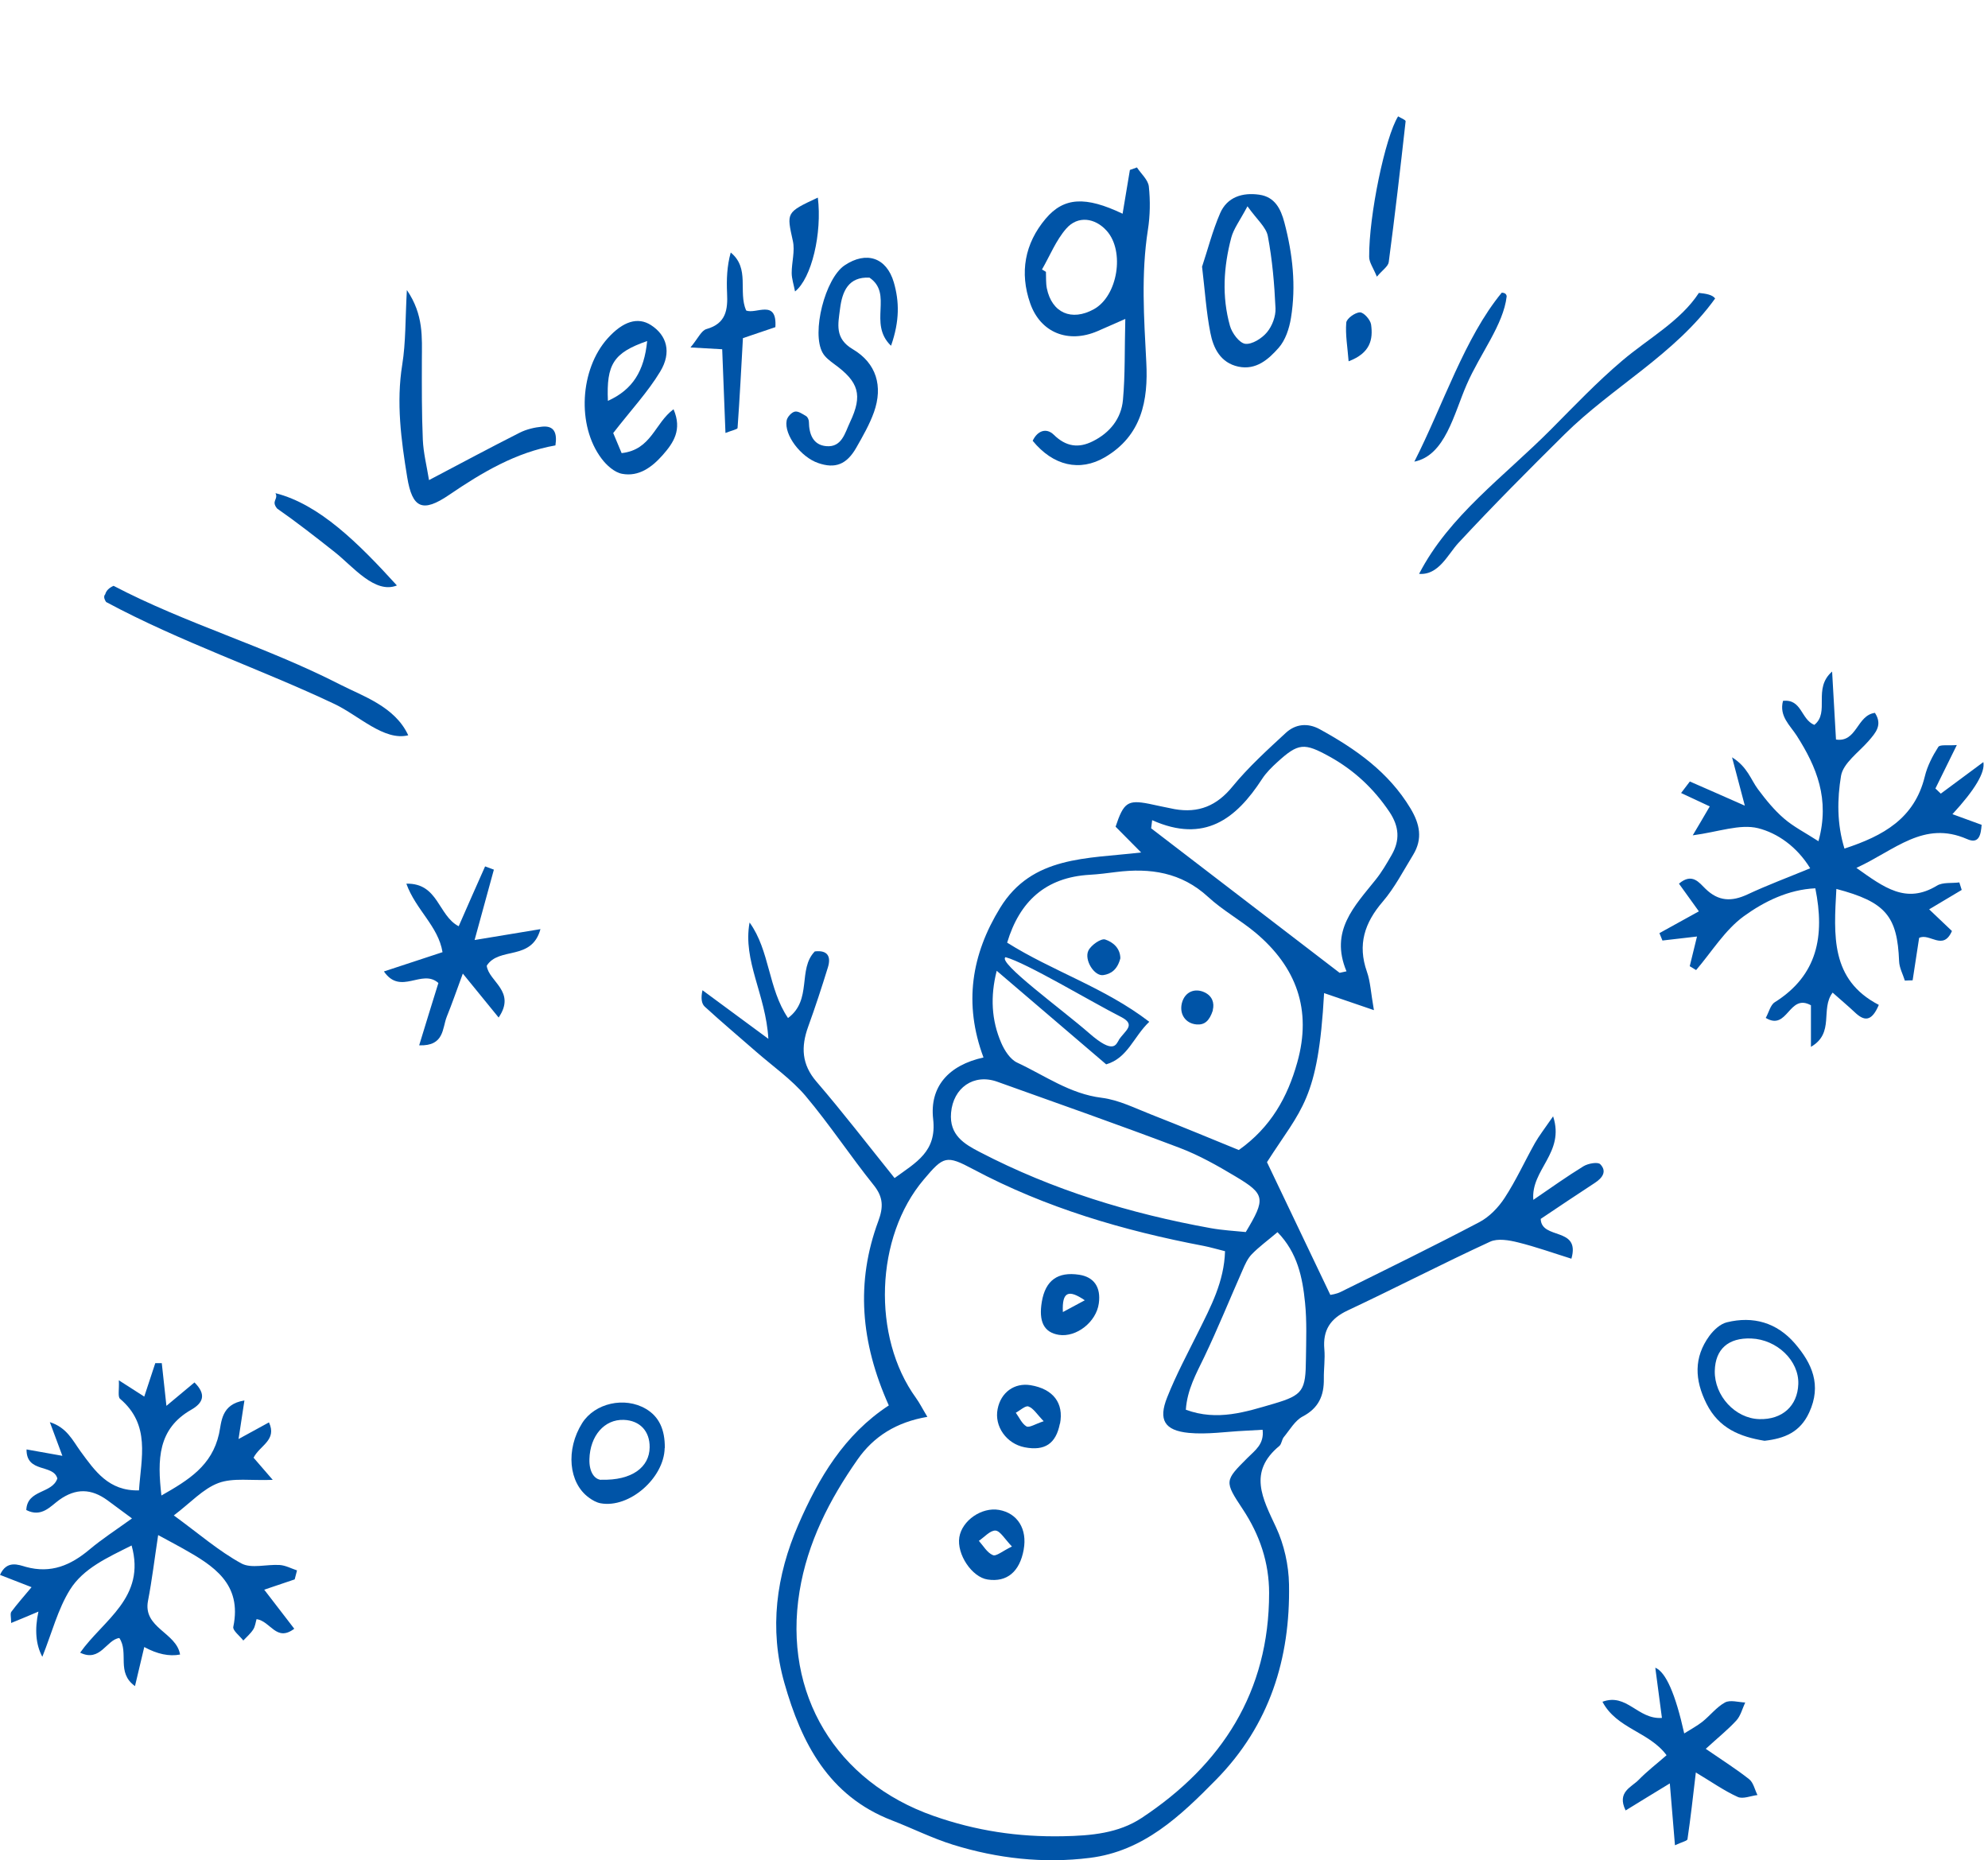 <svg width="140" height="131" viewBox="0 0 140 131" fill="none" xmlns="http://www.w3.org/2000/svg">
<path d="M62.593 98.975C60.591 94.513 60.265 90.28 61.852 85.995C62.214 85.016 62.214 84.31 61.526 83.455C59.877 81.4 58.422 79.187 56.729 77.176C55.741 76.012 54.445 75.104 53.281 74.09C52.064 73.023 50.82 71.982 49.63 70.889C49.401 70.677 49.348 70.28 49.471 69.734C50.9 70.783 52.319 71.841 54.11 73.155C53.933 70.033 52.293 67.67 52.787 64.963C54.224 66.956 54.083 69.61 55.494 71.691C57.222 70.413 56.155 68.252 57.381 67C58.281 66.894 58.536 67.353 58.307 68.111C57.875 69.513 57.416 70.915 56.914 72.3C56.402 73.719 56.446 74.954 57.505 76.18C59.365 78.34 61.111 80.615 62.998 82.961C64.524 81.85 65.979 81.1 65.715 78.808C65.459 76.541 66.782 75.016 69.26 74.469C67.849 70.677 68.413 67.22 70.432 63.931C72.681 60.263 76.517 60.483 80.362 60.033C79.612 59.275 79.083 58.746 78.563 58.217C79.127 56.515 79.418 56.312 80.909 56.603C81.517 56.727 82.117 56.868 82.725 56.982C84.401 57.273 85.688 56.753 86.799 55.386C87.919 54.019 89.242 52.82 90.547 51.612C91.226 50.986 92.082 50.889 92.928 51.347C95.468 52.741 97.787 54.363 99.33 56.929C99.992 58.032 100.203 59.072 99.515 60.201C98.828 61.321 98.219 62.511 97.373 63.499C96.094 64.989 95.591 66.524 96.261 68.428C96.508 69.125 96.535 69.892 96.755 71.136C95.291 70.633 94.268 70.289 93.246 69.936C92.831 77.503 91.649 78.04 89.224 81.841C90.706 84.936 92.143 87.961 93.686 91.189C93.722 91.18 94.092 91.136 94.401 90.986C97.663 89.372 100.944 87.767 104.163 86.074C104.877 85.704 105.521 85.034 105.962 84.355C106.764 83.129 107.373 81.779 108.096 80.492C108.387 79.981 108.748 79.522 109.374 78.614C110.221 81.198 107.796 82.353 107.981 84.496C109.233 83.64 110.344 82.847 111.508 82.132C111.835 81.929 112.531 81.806 112.699 81.991C113.175 82.485 112.858 82.944 112.32 83.296C111.032 84.134 109.754 84.998 108.501 85.836C108.545 87.335 111.314 86.365 110.662 88.64C109.366 88.235 108.157 87.802 106.914 87.494C106.279 87.335 105.477 87.194 104.939 87.441C101.57 88.993 98.272 90.704 94.912 92.282C93.686 92.855 93.148 93.667 93.263 95.007C93.325 95.695 93.219 96.4 93.228 97.097C93.246 98.279 92.866 99.16 91.738 99.751C91.191 100.042 90.829 100.695 90.406 101.206C90.265 101.383 90.256 101.691 90.097 101.824C87.875 103.658 88.916 105.527 89.859 107.547C90.432 108.773 90.75 110.21 90.776 111.568C90.873 116.797 89.409 121.489 85.644 125.325C83.113 127.9 80.521 130.369 76.737 130.836C73.484 131.242 70.247 130.88 67.117 129.91C65.644 129.452 64.242 128.746 62.804 128.191C58.351 126.471 56.438 122.741 55.238 118.517C54.154 114.707 54.665 110.951 56.217 107.379C57.646 104.09 59.453 101.021 62.602 98.966L62.593 98.975ZM65.3 99.778C63.131 100.148 61.526 101.153 60.388 102.785C58.413 105.607 56.87 108.614 56.305 112.071C55.124 119.311 58.898 125.483 65.75 127.882C68.739 128.931 71.693 129.372 74.85 129.311C76.852 129.275 78.766 129.099 80.397 128.023C86.05 124.284 89.374 119.143 89.374 112.185C89.374 110.042 88.713 108.085 87.522 106.286C86.208 104.302 86.235 104.284 87.866 102.653C88.378 102.141 89.039 101.7 88.916 100.686C88.395 100.713 88.025 100.739 87.655 100.757C86.341 100.818 85.018 101.03 83.722 100.907C82.002 100.739 81.561 99.989 82.196 98.402C82.822 96.824 83.625 95.325 84.383 93.799C85.265 92.018 86.208 90.263 86.27 88.111C85.662 87.961 85.23 87.829 84.78 87.741C79.118 86.665 73.642 85.06 68.528 82.335C66.641 81.33 66.447 81.409 65.053 83.067C61.632 87.097 61.385 94.143 64.506 98.446C64.762 98.799 64.956 99.196 65.309 99.778H65.3ZM70.186 68.384C69.736 70.166 69.815 71.841 70.512 73.446C70.741 73.975 71.138 74.601 71.632 74.831C73.581 75.739 75.344 77.035 77.593 77.309C78.792 77.459 79.947 78.049 81.103 78.499C83.175 79.31 85.23 80.166 87.24 80.986C89.489 79.39 90.671 77.273 91.358 74.813C92.399 71.109 91.297 68.102 88.422 65.686C87.355 64.795 86.103 64.108 85.08 63.164C83.193 61.427 80.997 61.109 78.598 61.409C77.981 61.488 77.364 61.568 76.746 61.603C73.633 61.779 71.799 63.481 70.926 66.383C74.136 68.402 77.787 69.54 80.935 71.956C79.815 73.023 79.427 74.504 77.901 74.954C75.362 72.785 72.857 70.642 70.194 68.367L70.186 68.384ZM81.138 57.758C81.111 57.952 81.094 58.146 81.067 58.331C85.494 61.727 89.912 65.113 94.339 68.508C94.498 68.473 94.665 68.437 94.824 68.402C93.625 65.545 95.397 63.808 96.879 61.947C97.311 61.409 97.663 60.801 98.007 60.201C98.598 59.169 98.537 58.208 97.849 57.176C96.746 55.536 95.362 54.24 93.642 53.287C91.843 52.291 91.438 52.317 89.956 53.666C89.559 54.028 89.163 54.416 88.872 54.866C87.055 57.661 84.824 59.407 81.138 57.758ZM87.725 86.771C89.145 84.407 89.11 84.099 86.993 82.838C85.741 82.088 84.445 81.356 83.078 80.836C78.819 79.222 74.524 77.714 70.238 76.18C68.572 75.58 67.126 76.603 66.976 78.367C66.843 79.936 67.901 80.563 69.013 81.136C74.136 83.799 79.595 85.466 85.265 86.489C86.094 86.638 86.94 86.683 87.725 86.762V86.771ZM89.965 86.771C89.26 87.37 88.66 87.802 88.148 88.332C87.858 88.631 87.672 89.055 87.505 89.443C86.605 91.48 85.767 93.552 84.806 95.563C84.242 96.736 83.607 97.855 83.51 99.275C85.732 100.095 87.734 99.425 89.701 98.852C91.773 98.243 91.949 97.926 91.967 95.686C91.984 94.372 92.037 93.049 91.905 91.744C91.729 89.972 91.376 88.217 89.965 86.771ZM78.783 73.243C79.216 72.573 80.044 72.176 78.942 71.612C76.87 70.562 72.284 67.802 70.812 67.406C70.212 67.767 74.797 71.092 76.711 72.767C78.439 74.275 78.589 73.552 78.792 73.243H78.783Z" fill="#0054A7"/>
<path d="M72.09 109.134C71.808 110.686 70.909 111.436 69.559 111.233C68.448 111.074 67.364 109.452 67.558 108.252C67.752 107.071 69.136 106.118 70.353 106.33C71.658 106.559 72.355 107.679 72.09 109.125V109.134ZM71.27 108.914C70.75 108.376 70.441 107.811 70.106 107.785C69.727 107.767 69.33 108.243 68.933 108.508C69.251 108.861 69.515 109.346 69.921 109.513C70.159 109.619 70.6 109.222 71.27 108.905V108.914Z" fill="#0054A7"/>
<path d="M74.639 100.254C74.365 101.665 73.581 102.194 72.161 101.921C70.882 101.674 70.009 100.448 70.256 99.222C70.485 98.05 71.438 97.362 72.575 97.547C74.171 97.812 74.93 98.808 74.648 100.263L74.639 100.254ZM73.501 100.087C73.016 99.584 72.778 99.17 72.425 99.046C72.214 98.967 71.835 99.328 71.535 99.487C71.782 99.822 71.958 100.254 72.284 100.448C72.478 100.563 72.901 100.281 73.492 100.087H73.501Z" fill="#0054A7"/>
<path d="M73.369 91.665C73.625 90.166 74.489 89.54 75.997 89.769C77.046 89.928 77.54 90.651 77.381 91.789C77.205 93.094 75.803 94.196 74.568 94.002C73.519 93.835 73.131 93.067 73.369 91.665ZM74.85 92.397C75.291 92.159 75.732 91.921 76.394 91.568C75.256 90.792 74.78 90.951 74.85 92.397Z" fill="#0054A7"/>
<path d="M85.415 71.145C85.168 71.903 84.824 72.194 84.251 72.141C83.501 72.071 83.043 71.436 83.228 70.651C83.431 69.84 84.145 69.558 84.833 69.884C85.362 70.139 85.538 70.616 85.406 71.136L85.415 71.145Z" fill="#0054A7"/>
<path d="M78.898 67.485C78.686 68.305 78.219 68.588 77.708 68.667C77.064 68.773 76.332 67.591 76.649 66.939C76.843 66.55 77.54 66.066 77.831 66.162C78.369 66.339 78.889 66.762 78.898 67.485Z" fill="#0054A7"/>
<path d="M129.886 59.76C132.637 58.861 134.824 57.635 135.547 54.69C135.724 53.949 136.094 53.235 136.5 52.6C136.623 52.414 137.196 52.52 137.805 52.467C137.205 53.675 136.747 54.602 136.297 55.527C136.42 55.651 136.553 55.766 136.676 55.889C137.655 55.157 138.634 54.434 139.674 53.667C139.81 54.39 139.083 55.613 137.496 57.335C138.175 57.582 138.81 57.811 139.551 58.085C139.498 58.764 139.383 59.469 138.528 59.09C135.468 57.75 133.449 59.875 130.732 61.118C132.699 62.511 134.233 63.684 136.403 62.37C136.817 62.115 137.452 62.212 137.981 62.141C138.034 62.318 138.096 62.494 138.149 62.67C137.426 63.102 136.694 63.535 135.856 64.037C136.464 64.61 136.976 65.104 137.461 65.563C136.835 67 135.891 65.677 135.15 66.048C135.001 67.026 134.851 68.032 134.692 69.037C134.507 69.037 134.33 69.046 134.145 69.055C134.004 68.605 133.757 68.155 133.74 67.697C133.616 64.522 132.805 63.517 129.322 62.6C129.145 65.854 128.889 68.993 132.311 70.766C131.791 72 131.262 71.894 130.627 71.295C130.142 70.836 129.63 70.413 129.057 69.901C128.175 71.065 129.225 72.741 127.531 73.72V70.792C125.962 69.928 125.909 72.626 124.348 71.683C124.568 71.295 124.674 70.774 124.983 70.58C127.999 68.684 128.519 65.915 127.84 62.556C125.944 62.644 124.242 63.482 122.805 64.522C121.473 65.492 120.547 67.026 119.445 68.314L118.995 68.041C119.163 67.371 119.321 66.7 119.507 65.951C118.642 66.048 117.858 66.145 117.073 66.233C117.002 66.056 116.932 65.889 116.861 65.713C117.743 65.228 118.616 64.743 119.639 64.178C119.172 63.526 118.713 62.9 118.237 62.229C119.172 61.436 119.665 62.168 120.097 62.582C121.015 63.482 121.941 63.508 123.06 62.988C124.454 62.335 125.9 61.797 127.478 61.145C126.535 59.61 125.168 58.667 123.81 58.323C122.523 58.005 121.015 58.587 119.207 58.825C119.657 58.067 119.93 57.608 120.406 56.788C119.886 56.541 119.136 56.189 118.387 55.845C118.59 55.572 118.801 55.298 119.004 55.034C120.142 55.527 121.27 56.03 122.875 56.736C122.54 55.474 122.302 54.584 121.976 53.332C123.069 54.011 123.299 54.91 123.801 55.58C124.348 56.312 124.939 57.044 125.627 57.635C126.297 58.217 127.117 58.631 128.06 59.24C128.881 56.277 127.928 54.002 126.535 51.815C126.068 51.083 125.274 50.439 125.565 49.355C126.896 49.213 126.817 50.66 127.769 51.048C128.889 50.157 127.637 48.499 129.022 47.291C129.128 49.081 129.207 50.563 129.295 52.079C130.777 52.3 130.75 50.369 132.038 50.201C132.593 51.056 132.09 51.603 131.579 52.194C130.882 52.988 129.798 53.746 129.648 54.645C129.383 56.259 129.348 58.005 129.895 59.769L129.886 59.76Z" fill="#0054A7"/>
<path d="M20.75 111.224C20.097 111.445 19.453 111.665 18.607 111.948C19.365 112.926 20.035 113.799 20.723 114.699C19.453 115.651 19.074 114.179 18.069 114.02C17.998 114.249 17.972 114.54 17.831 114.752C17.646 115.043 17.372 115.272 17.134 115.528C16.887 115.202 16.376 114.822 16.429 114.567C17.064 111.524 15.027 110.254 12.875 109.046C12.408 108.782 11.931 108.535 11.138 108.103C10.882 109.778 10.706 111.269 10.423 112.732C10.053 114.646 12.425 114.955 12.681 116.515C11.917 116.662 11.076 116.486 10.159 115.986C9.956 116.859 9.753 117.706 9.506 118.738C8.166 117.777 9.101 116.392 8.404 115.351C7.496 115.466 7.064 117.08 5.644 116.383C7.266 114.082 10.3 112.512 9.268 108.835C7.566 109.69 5.873 110.44 4.929 111.948C4.074 113.323 3.66 114.972 2.981 116.674C2.522 115.822 2.431 114.761 2.707 113.491C2.046 113.773 1.499 114.002 0.785 114.293C0.785 113.888 0.705 113.623 0.802 113.5C1.208 112.953 1.658 112.45 2.222 111.771C1.42 111.463 0.758 111.198 0 110.907C0.476 109.849 1.296 110.193 1.825 110.343C3.598 110.828 4.982 110.228 6.305 109.117C7.187 108.376 8.157 107.75 9.295 106.93C8.624 106.436 8.095 106.039 7.566 105.651C6.437 104.831 5.353 104.778 4.162 105.634C3.554 106.075 2.919 106.886 1.852 106.339C1.914 104.875 3.668 105.21 4.039 104.117C3.757 103.076 1.852 103.764 1.869 102.071C2.672 102.212 3.377 102.344 4.392 102.521C4.083 101.701 3.845 101.048 3.51 100.149C4.709 100.528 5.115 101.436 5.67 102.203C6.676 103.57 7.646 105.016 9.788 104.955C9.938 102.671 10.617 100.343 8.457 98.508C8.28 98.358 8.404 97.865 8.369 97.203C9.127 97.688 9.603 97.997 10.159 98.35C10.432 97.529 10.679 96.762 10.935 95.995C11.085 95.995 11.243 95.995 11.393 95.995C11.49 96.921 11.596 97.838 11.72 99.002C12.469 98.376 13.078 97.865 13.695 97.353C14.568 98.217 14.286 98.808 13.466 99.276C11.111 100.625 11.076 102.768 11.367 105.316C13.307 104.214 14.921 103.209 15.423 100.978C15.608 100.14 15.556 98.888 17.213 98.623C17.072 99.549 16.958 100.316 16.799 101.339C17.61 100.898 18.236 100.554 18.942 100.166C19.524 101.427 18.298 101.78 17.857 102.653C18.175 103.015 18.536 103.438 19.206 104.214C17.672 104.276 16.42 104.055 15.388 104.434C14.295 104.84 13.422 105.828 12.24 106.718C13.995 107.997 15.397 109.223 16.993 110.096C17.698 110.484 18.783 110.149 19.7 110.21C20.115 110.237 20.512 110.457 20.917 110.59C20.864 110.792 20.811 110.995 20.759 111.198L20.75 111.224Z" fill="#0054A7"/>
<path d="M119.427 124.805C119.224 126.533 119.057 128.032 118.836 129.523C118.819 129.637 118.466 129.708 117.955 129.946C117.831 128.464 117.725 127.159 117.593 125.59C116.429 126.295 115.503 126.868 114.48 127.494C113.845 126.189 114.895 125.863 115.406 125.334C115.988 124.734 116.658 124.223 117.364 123.605C116.138 121.948 113.854 121.745 112.849 119.84C114.568 119.205 115.336 121.101 117.037 120.978C116.888 119.822 116.729 118.667 116.57 117.441C117.311 117.747 117.99 119.29 118.607 122.071C119.083 121.771 119.515 121.542 119.895 121.242C120.433 120.81 120.882 120.219 121.473 119.893C121.843 119.69 122.426 119.875 122.902 119.893C122.699 120.325 122.584 120.828 122.276 121.163C121.676 121.815 120.97 122.38 120.124 123.156C121.314 123.976 122.293 124.593 123.184 125.299C123.484 125.537 123.572 126.031 123.766 126.41C123.299 126.463 122.743 126.71 122.373 126.542C121.403 126.101 120.521 125.475 119.427 124.822V124.805Z" fill="#0054A7"/>
<path d="M29.524 73.597C30.035 71.93 30.459 70.545 30.873 69.223C29.709 68.191 28.219 70.131 27.037 68.411C28.439 67.953 29.718 67.529 31.164 67.053C30.864 65.219 29.286 64.082 28.616 62.23C30.873 62.177 30.847 64.478 32.302 65.228C32.919 63.817 33.536 62.415 34.162 61.013C34.365 61.092 34.577 61.163 34.78 61.242C34.356 62.794 33.924 64.355 33.422 66.198C35.053 65.924 36.429 65.704 38.06 65.431C37.434 67.706 35.15 66.639 34.277 68.006C34.409 69.126 36.376 69.805 35.115 71.656C34.303 70.66 33.589 69.778 32.593 68.561C32.143 69.787 31.826 70.704 31.464 71.595C31.138 72.406 31.305 73.676 29.524 73.614V73.597Z" fill="#0054A7"/>
<path d="M124.26 101.462C122.531 101.18 121.05 100.589 120.177 98.852C119.339 97.177 119.269 95.598 120.38 94.073C120.68 93.667 121.138 93.235 121.605 93.12C123.466 92.662 125.124 93.138 126.394 94.602C127.611 96.013 128.299 97.538 127.408 99.469C126.764 100.871 125.653 101.304 124.269 101.462H124.26ZM126.641 97.468C126.702 95.827 125.142 94.328 123.325 94.258C121.711 94.196 120.794 95.007 120.759 96.542C120.724 98.288 122.196 99.893 123.898 99.937C125.512 99.981 126.588 99.011 126.641 97.468Z" fill="#0054A7"/>
<path d="M46.808 101.974C46.764 104.099 44.304 106.233 42.293 105.863C42.002 105.81 41.711 105.642 41.473 105.466C40.035 104.425 39.833 102.071 40.997 100.219C41.887 98.808 43.986 98.332 45.485 99.214C46.402 99.752 46.834 100.66 46.817 101.974H46.808ZM42.337 104.205C44.515 104.267 45.732 103.314 45.75 101.93C45.767 100.783 45.062 100.034 43.933 99.99C42.557 99.937 41.552 101.119 41.508 102.759C41.482 103.702 41.896 104.187 42.337 104.214V104.205Z" fill="#0054A7"/>
<path d="M79.054 15.062C79.251 13.895 79.414 12.931 79.57 11.968C79.735 11.906 79.901 11.852 80.066 11.791C80.358 12.239 80.853 12.661 80.904 13.135C81.011 14.133 80.995 15.183 80.839 16.176C80.352 19.294 80.563 22.398 80.725 25.514C80.868 28.2 80.404 30.685 77.801 32.206C76.046 33.23 74.169 32.81 72.724 31.041C73.057 30.328 73.685 30.106 74.207 30.612C75.072 31.463 75.958 31.577 76.96 31.073C78.159 30.478 78.963 29.476 79.081 28.163C79.243 26.399 79.19 24.61 79.247 22.46C78.332 22.861 77.812 23.095 77.282 23.323C75.231 24.2 73.275 23.44 72.547 21.354C71.796 19.198 72.161 17.155 73.635 15.405C74.921 13.878 76.452 13.811 79.051 15.048L79.054 15.062ZM73.38 18.977C73.475 19.029 73.562 19.084 73.658 19.143C73.674 19.528 73.647 19.923 73.72 20.302C74.074 22.035 75.464 22.643 77.032 21.775C78.713 20.851 79.228 17.689 77.935 16.251C77.116 15.337 75.902 15.165 75.089 16.096C74.364 16.923 73.938 18.009 73.38 18.977Z" fill="#0054A7"/>
<path d="M62.731 24.333C61.122 22.759 62.919 20.702 61.23 19.551C59.749 19.479 59.31 20.509 59.155 21.763C59.023 22.825 58.766 23.834 60.057 24.593C61.722 25.578 62.192 27.201 61.549 29.018C61.238 29.891 60.765 30.711 60.305 31.521C59.622 32.72 58.811 33.022 57.615 32.607C56.397 32.19 55.209 30.63 55.397 29.615C55.443 29.365 55.734 29.043 55.968 28.988C56.202 28.933 56.514 29.151 56.766 29.302C56.878 29.365 56.962 29.562 56.965 29.703C56.975 30.575 57.258 31.338 58.189 31.419C59.295 31.519 59.511 30.46 59.862 29.727C60.768 27.819 60.476 26.893 58.757 25.645C58.449 25.418 58.114 25.167 57.935 24.851C57.127 23.441 58.109 19.594 59.487 18.681C61.006 17.668 62.428 18.127 62.944 19.881C63.333 21.225 63.362 22.593 62.754 24.335L62.731 24.333Z" fill="#0054A7"/>
<path d="M84.658 18.764C85.041 17.621 85.382 16.27 85.925 15.015C86.42 13.875 87.5 13.54 88.683 13.711C89.773 13.867 90.192 14.696 90.447 15.659C91.034 17.876 91.284 20.126 90.912 22.395C90.793 23.133 90.523 23.959 90.044 24.497C89.335 25.298 88.465 26.084 87.207 25.819C85.948 25.546 85.446 24.52 85.236 23.433C84.951 21.991 84.858 20.51 84.65 18.758L84.658 18.764ZM87.85 14.527C87.306 15.551 86.876 16.107 86.709 16.737C86.167 18.792 86.037 20.884 86.617 22.946C86.757 23.451 87.273 24.152 87.69 24.211C88.168 24.271 88.864 23.831 89.22 23.404C89.588 22.967 89.851 22.27 89.824 21.709C89.747 20.008 89.601 18.301 89.284 16.627C89.166 15.997 88.519 15.468 87.85 14.527Z" fill="#0054A7"/>
<path d="M43.777 31.91C45.881 31.672 46.101 29.804 47.432 28.82C48.055 30.266 47.427 31.19 46.659 32.057C45.908 32.906 44.984 33.586 43.812 33.367C43.273 33.269 42.715 32.765 42.367 32.3C40.603 29.971 40.839 26 42.795 23.824C43.88 22.62 44.919 22.302 45.842 22.893C46.951 23.605 47.321 24.803 46.491 26.171C45.624 27.607 44.453 28.86 43.184 30.495C43.268 30.692 43.52 31.291 43.777 31.91ZM45.575 24.017C43.198 24.843 42.7 25.654 42.81 28.229C44.568 27.436 45.365 26.121 45.575 24.017Z" fill="#0054A7"/>
<path d="M30.211 33.81C32.486 32.612 34.538 31.512 36.609 30.466C37.084 30.228 37.644 30.097 38.177 30.046C39.024 29.96 39.251 30.482 39.114 31.366C36.336 31.852 33.948 33.271 31.622 34.855C29.766 36.119 29.035 35.804 28.677 33.609C28.249 30.982 27.896 28.359 28.328 25.673C28.581 24.104 28.538 22.485 28.653 20.426C29.847 22.171 29.713 23.772 29.709 25.349C29.706 27.218 29.696 29.089 29.776 30.96C29.815 31.893 30.052 32.809 30.213 33.817L30.211 33.81Z" fill="#0054A7"/>
<path d="M54.604 23.038C53.926 23.271 53.206 23.515 52.319 23.812C52.202 25.895 52.094 28.02 51.941 30.14C51.933 30.232 51.575 30.301 51.089 30.489C51.008 28.453 50.941 26.571 50.859 24.595C50.193 24.557 49.625 24.526 48.625 24.468C49.151 23.844 49.384 23.274 49.756 23.172C51.137 22.782 51.259 21.804 51.202 20.637C51.16 19.69 51.192 18.741 51.46 17.782C52.83 18.91 51.968 20.524 52.543 21.862C53.218 22.16 54.735 21.012 54.604 23.038Z" fill="#0054A7"/>
<path d="M96.962 19.484C96.714 18.869 96.421 18.482 96.42 18.094C96.396 15.185 97.55 9.647 98.458 8.194C98.641 8.308 99.003 8.447 98.987 8.541C98.618 11.848 98.236 15.158 97.798 18.458C97.757 18.76 97.366 19.008 96.962 19.484Z" fill="#0054A7"/>
<path d="M57.594 13.916C57.902 16.415 57.161 19.6 55.988 20.525C55.895 20.031 55.756 19.63 55.753 19.235C55.749 18.481 55.995 17.683 55.836 16.973C55.395 14.962 55.337 14.968 57.587 13.918L57.594 13.916Z" fill="#0054A7"/>
<path d="M94.973 25.442C94.896 24.444 94.738 23.577 94.807 22.724C94.829 22.434 95.43 22.002 95.772 21.997C96.041 21.994 96.507 22.52 96.555 22.852C96.702 23.894 96.511 24.865 94.973 25.442Z" fill="#0054A7"/>
<path fill-rule="evenodd" clip-rule="evenodd" d="M120.785 21.018C117.963 24.952 113.554 27.247 110.181 30.585C107.669 33.072 105.134 35.616 102.7 38.241C101.961 39.041 101.315 40.523 99.936 40.412C102.048 36.316 105.911 33.573 109.231 30.232C110.858 28.596 112.452 26.915 114.241 25.398C116.105 23.818 118.342 22.614 119.64 20.628C120.13 20.678 120.588 20.75 120.785 21.018Z" fill="#0054A7"/>
<path fill-rule="evenodd" clip-rule="evenodd" d="M105.745 20.61C105.977 20.615 106.089 20.709 106.104 20.87C105.877 22.866 104.239 24.901 103.296 27.064C102.381 29.154 101.785 32.066 99.602 32.51C101.633 28.515 103.135 23.792 105.753 20.616L105.745 20.61Z" fill="#0054A7"/>
<path fill-rule="evenodd" clip-rule="evenodd" d="M19.397 34.729C22.495 35.513 25.244 38.254 27.951 41.229C26.401 41.854 24.841 39.88 23.585 38.889C22.209 37.799 20.829 36.725 19.517 35.814C19.066 35.262 19.629 35.175 19.396 34.722L19.397 34.729Z" fill="#0054A7"/>
<path fill-rule="evenodd" clip-rule="evenodd" d="M28.749 51.78C27.053 52.2 25.27 50.391 23.563 49.58C18.451 47.153 12.655 45.185 7.473 42.394C7.311 42.148 7.299 41.971 7.412 41.848C7.48 41.593 7.68 41.396 7.998 41.255C13.126 43.939 18.653 45.492 23.968 48.215C25.53 49.015 27.819 49.756 28.749 51.78Z" fill="#0054A7"/>
</svg>
